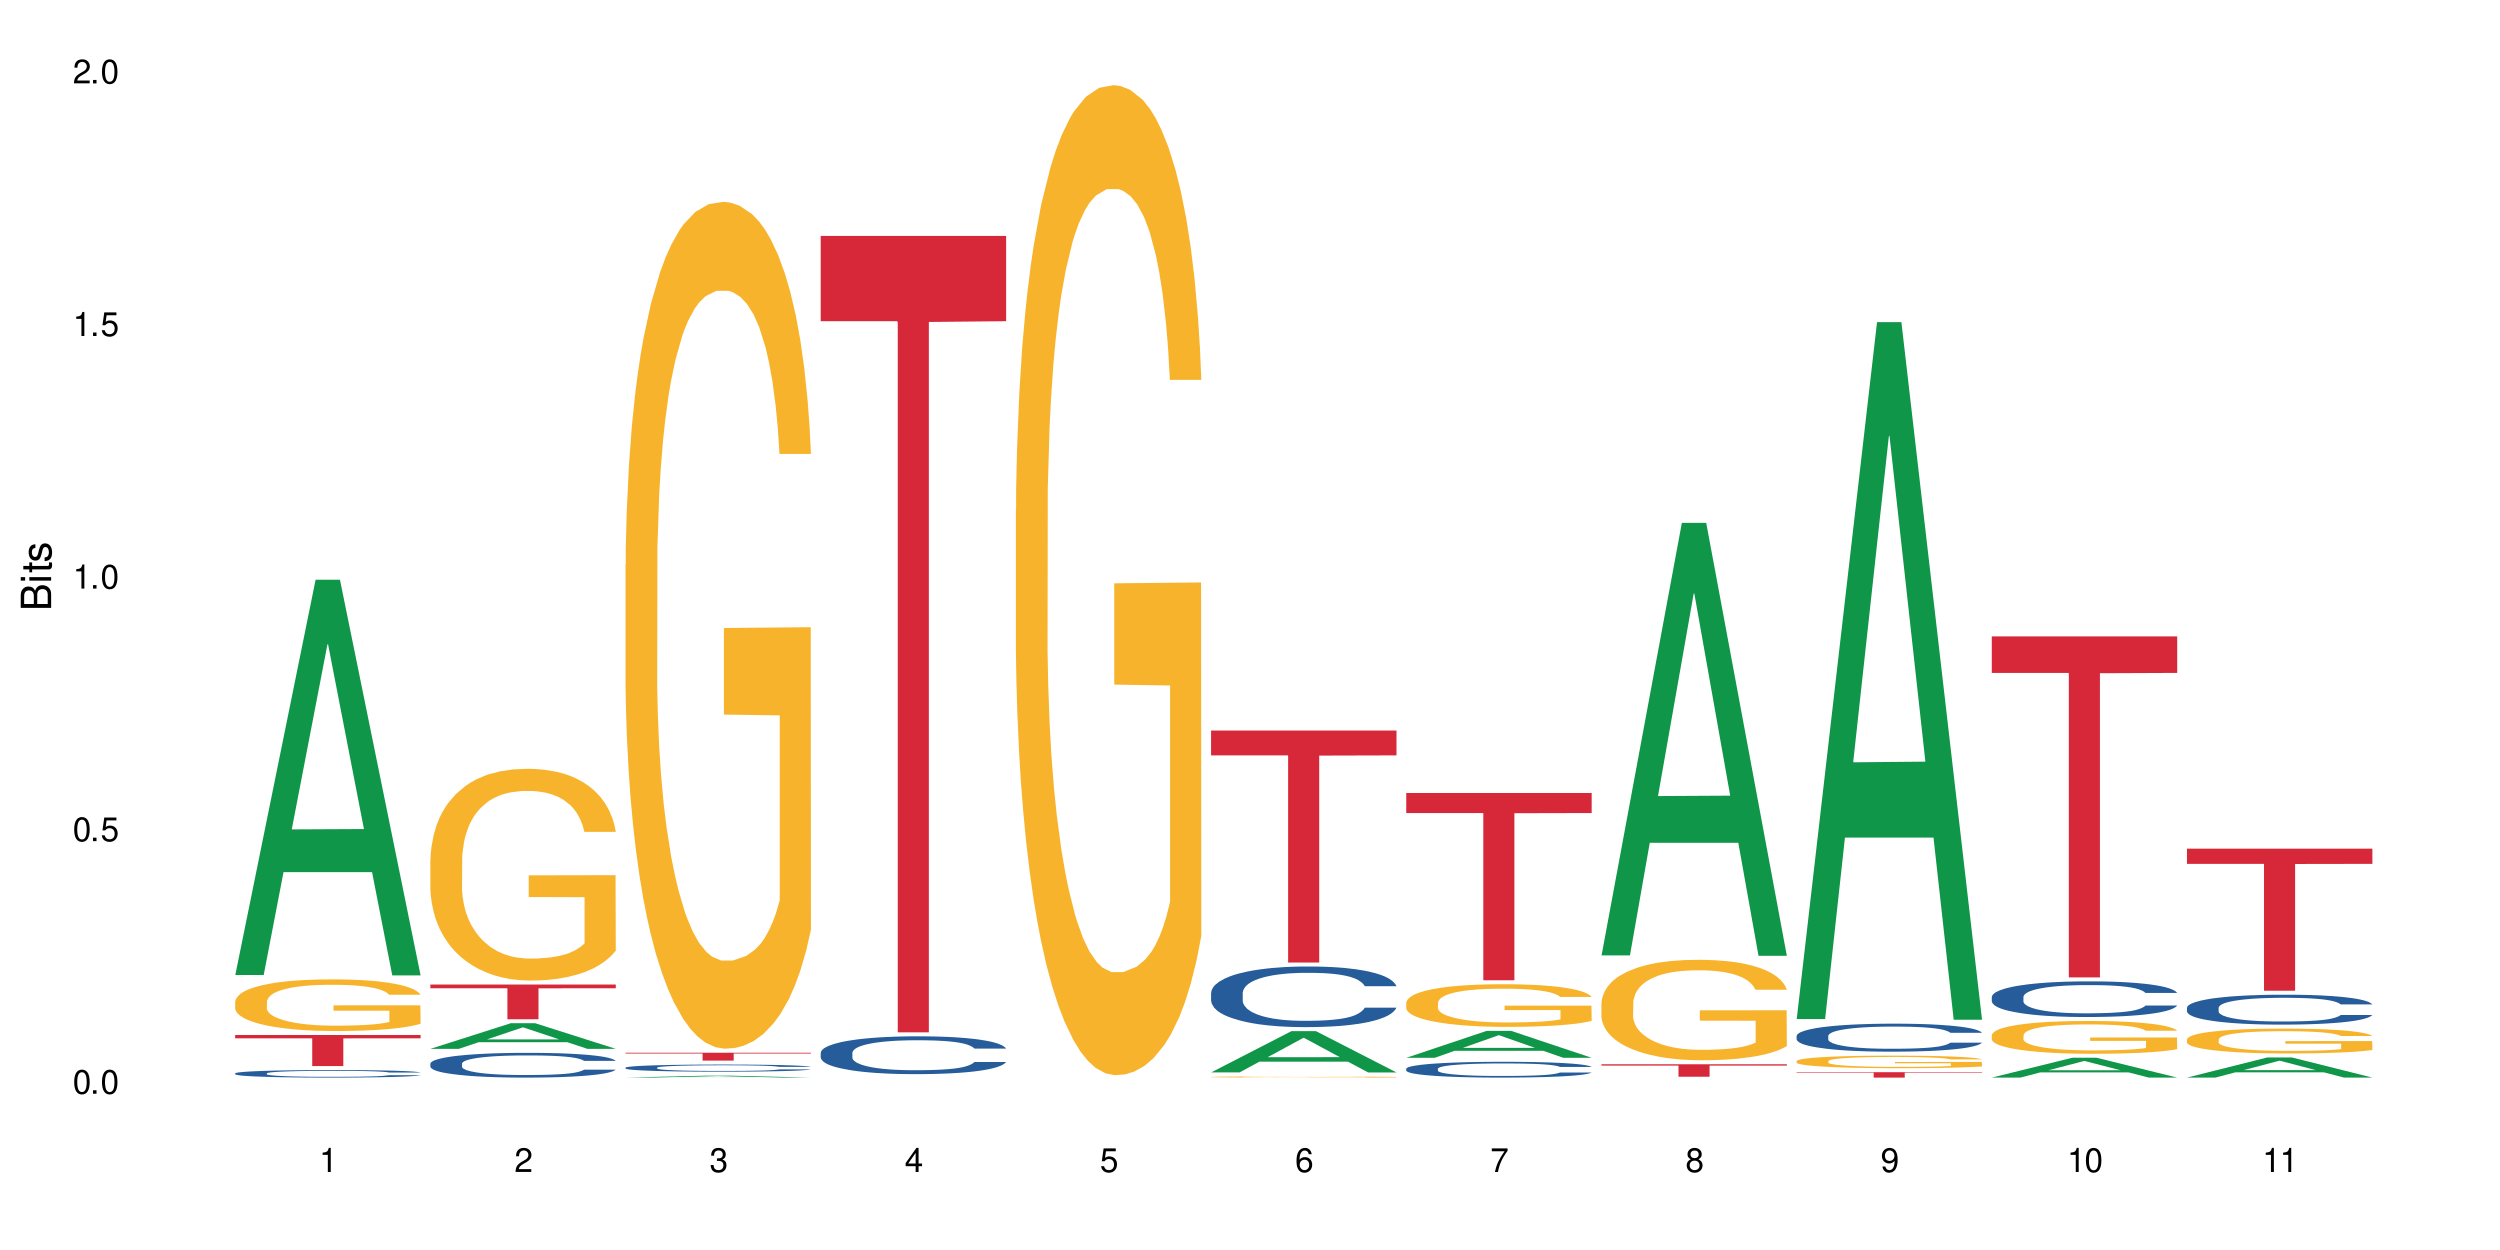 <?xml version="1.0" encoding="UTF-8"?>
<svg xmlns="http://www.w3.org/2000/svg" xmlns:xlink="http://www.w3.org/1999/xlink" width="720" height="360" viewBox="0 0 720 360">
<defs>
<g>
<g id="glyph-0-0">
</g>
<g id="glyph-0-1">
<path d="M 2.641 -6.938 C 2 -6.938 1.422 -6.656 1.078 -6.172 C 0.641 -5.562 0.406 -4.641 0.406 -3.359 C 0.406 -1.016 1.188 0.219 2.641 0.219 C 4.078 0.219 4.859 -1.016 4.859 -3.297 C 4.859 -4.641 4.656 -5.547 4.203 -6.172 C 3.844 -6.656 3.281 -6.938 2.641 -6.938 Z M 2.641 -6.188 C 3.547 -6.188 4 -5.25 4 -3.375 C 4 -1.406 3.562 -0.484 2.625 -0.484 C 1.734 -0.484 1.281 -1.438 1.281 -3.344 C 1.281 -5.25 1.734 -6.188 2.641 -6.188 Z M 2.641 -6.188 "/>
</g>
<g id="glyph-0-2">
<path d="M 1.828 -1 L 0.828 -1 L 0.828 0 L 1.828 0 Z M 1.828 -1 "/>
</g>
<g id="glyph-0-3">
<path d="M 4.562 -6.797 L 1.062 -6.797 L 0.547 -3.094 L 1.328 -3.094 C 1.719 -3.562 2.047 -3.734 2.578 -3.734 C 3.484 -3.734 4.062 -3.109 4.062 -2.094 C 4.062 -1.125 3.484 -0.531 2.578 -0.531 C 1.828 -0.531 1.375 -0.906 1.188 -1.672 L 0.328 -1.672 C 0.453 -1.109 0.547 -0.844 0.75 -0.594 C 1.125 -0.078 1.828 0.219 2.594 0.219 C 3.969 0.219 4.922 -0.781 4.922 -2.219 C 4.922 -3.562 4.031 -4.484 2.719 -4.484 C 2.25 -4.484 1.859 -4.359 1.469 -4.062 L 1.734 -5.969 L 4.562 -5.969 Z M 4.562 -6.797 "/>
</g>
<g id="glyph-0-4">
<path d="M 2.484 -4.938 L 2.484 0 L 3.328 0 L 3.328 -6.938 L 2.766 -6.938 C 2.469 -5.875 2.281 -5.734 0.984 -5.562 L 0.984 -4.938 Z M 2.484 -4.938 "/>
</g>
<g id="glyph-0-5">
<path d="M 4.859 -0.828 L 1.281 -0.828 C 1.359 -1.406 1.672 -1.781 2.5 -2.281 L 3.469 -2.828 C 4.406 -3.344 4.906 -4.062 4.906 -4.906 C 4.906 -5.484 4.672 -6.031 4.266 -6.406 C 3.859 -6.766 3.375 -6.938 2.719 -6.938 C 1.859 -6.938 1.219 -6.625 0.844 -6.031 C 0.609 -5.672 0.5 -5.234 0.484 -4.531 L 1.328 -4.531 C 1.359 -5.016 1.406 -5.281 1.531 -5.516 C 1.75 -5.938 2.188 -6.203 2.703 -6.203 C 3.469 -6.203 4.031 -5.641 4.031 -4.891 C 4.031 -4.344 3.719 -3.859 3.125 -3.516 L 2.234 -3 C 0.812 -2.172 0.406 -1.531 0.328 -0.016 L 4.859 -0.016 Z M 4.859 -0.828 "/>
</g>
<g id="glyph-0-6">
<path d="M 2.125 -3.188 L 2.578 -3.188 C 3.5 -3.188 3.984 -2.766 3.984 -1.922 C 3.984 -1.062 3.469 -0.531 2.594 -0.531 C 1.656 -0.531 1.203 -1 1.156 -2.016 L 0.312 -2.016 C 0.344 -1.453 0.438 -1.094 0.609 -0.781 C 0.953 -0.109 1.625 0.219 2.547 0.219 C 3.953 0.219 4.859 -0.625 4.859 -1.938 C 4.859 -2.828 4.516 -3.297 3.703 -3.594 C 4.344 -3.844 4.656 -4.328 4.656 -5.031 C 4.656 -6.219 3.875 -6.938 2.578 -6.938 C 1.203 -6.938 0.484 -6.172 0.453 -4.703 L 1.297 -4.703 C 1.312 -5.125 1.344 -5.359 1.453 -5.578 C 1.641 -5.969 2.062 -6.203 2.594 -6.203 C 3.344 -6.203 3.797 -5.75 3.797 -5 C 3.797 -4.516 3.609 -4.219 3.25 -4.047 C 3.016 -3.953 2.703 -3.922 2.125 -3.906 Z M 2.125 -3.188 "/>
</g>
<g id="glyph-0-7">
<path d="M 3.141 -1.672 L 3.141 0 L 3.984 0 L 3.984 -1.672 L 4.984 -1.672 L 4.984 -2.438 L 3.984 -2.438 L 3.984 -6.938 L 3.359 -6.938 L 0.266 -2.578 L 0.266 -1.672 Z M 3.141 -2.438 L 1 -2.438 L 3.141 -5.5 Z M 3.141 -2.438 "/>
</g>
<g id="glyph-0-8">
<path d="M 4.781 -5.125 C 4.609 -6.266 3.891 -6.938 2.844 -6.938 C 2.094 -6.938 1.422 -6.578 1.031 -5.953 C 0.594 -5.266 0.406 -4.422 0.406 -3.172 C 0.406 -2 0.578 -1.25 0.984 -0.641 C 1.359 -0.078 1.953 0.219 2.703 0.219 C 3.984 0.219 4.922 -0.75 4.922 -2.094 C 4.922 -3.375 4.062 -4.281 2.844 -4.281 C 2.172 -4.281 1.641 -4.031 1.281 -3.516 C 1.281 -5.234 1.828 -6.188 2.797 -6.188 C 3.391 -6.188 3.797 -5.797 3.938 -5.125 Z M 2.734 -3.531 C 3.547 -3.531 4.062 -2.953 4.062 -2.031 C 4.062 -1.156 3.484 -0.531 2.703 -0.531 C 1.922 -0.531 1.328 -1.188 1.328 -2.078 C 1.328 -2.938 1.906 -3.531 2.734 -3.531 Z M 2.734 -3.531 "/>
</g>
<g id="glyph-0-9">
<path d="M 4.984 -6.797 L 0.438 -6.797 L 0.438 -5.969 L 4.109 -5.969 C 2.5 -3.656 1.828 -2.234 1.328 0 L 2.219 0 C 2.594 -2.172 3.453 -4.047 4.984 -6.094 Z M 4.984 -6.797 "/>
</g>
<g id="glyph-0-10">
<path d="M 3.75 -3.656 C 4.469 -4.094 4.688 -4.438 4.688 -5.078 C 4.688 -6.172 3.844 -6.938 2.641 -6.938 C 1.438 -6.938 0.594 -6.172 0.594 -5.094 C 0.594 -4.438 0.812 -4.094 1.516 -3.656 C 0.734 -3.266 0.359 -2.703 0.359 -1.922 C 0.359 -0.656 1.281 0.219 2.641 0.219 C 3.984 0.219 4.922 -0.656 4.922 -1.922 C 4.922 -2.703 4.531 -3.266 3.75 -3.656 Z M 2.641 -6.188 C 3.359 -6.188 3.812 -5.75 3.812 -5.062 C 3.812 -4.406 3.344 -3.984 2.641 -3.984 C 1.922 -3.984 1.453 -4.406 1.453 -5.078 C 1.453 -5.75 1.922 -6.188 2.641 -6.188 Z M 2.641 -3.266 C 3.484 -3.266 4.062 -2.719 4.062 -1.906 C 4.062 -1.078 3.484 -0.531 2.625 -0.531 C 1.797 -0.531 1.219 -1.094 1.219 -1.906 C 1.219 -2.719 1.781 -3.266 2.641 -3.266 Z M 2.641 -3.266 "/>
</g>
<g id="glyph-0-11">
<path d="M 0.516 -1.578 C 0.672 -0.453 1.406 0.219 2.438 0.219 C 3.188 0.219 3.859 -0.141 4.266 -0.766 C 4.688 -1.453 4.891 -2.297 4.891 -3.547 C 4.891 -4.719 4.703 -5.453 4.312 -6.078 C 3.938 -6.641 3.344 -6.938 2.594 -6.938 C 1.297 -6.938 0.359 -5.969 0.359 -4.625 C 0.359 -3.344 1.234 -2.453 2.453 -2.453 C 3.094 -2.453 3.578 -2.672 4.016 -3.203 C 4 -1.484 3.469 -0.531 2.5 -0.531 C 1.906 -0.531 1.484 -0.906 1.359 -1.578 Z M 2.578 -6.203 C 3.375 -6.203 3.969 -5.531 3.969 -4.641 C 3.969 -3.797 3.391 -3.188 2.547 -3.188 C 1.734 -3.188 1.234 -3.766 1.234 -4.688 C 1.234 -5.562 1.797 -6.203 2.578 -6.203 Z M 2.578 -6.203 "/>
</g>
<g id="glyph-1-0">
</g>
<g id="glyph-1-1">
<path d="M 0 -0.953 L 0 -4.891 C 0 -5.719 -0.234 -6.344 -0.734 -6.797 C -1.188 -7.234 -1.812 -7.469 -2.5 -7.469 C -3.547 -7.469 -4.188 -7 -4.625 -5.875 C -4.984 -6.688 -5.625 -7.094 -6.531 -7.094 C -7.172 -7.094 -7.734 -6.859 -8.141 -6.391 C -8.562 -5.922 -8.75 -5.344 -8.75 -4.5 L -8.75 -0.953 Z M -4.984 -2.062 L -7.766 -2.062 L -7.766 -4.219 C -7.766 -4.844 -7.688 -5.203 -7.453 -5.5 C -7.219 -5.812 -6.859 -5.969 -6.375 -5.969 C -5.891 -5.969 -5.531 -5.812 -5.297 -5.5 C -5.062 -5.203 -4.984 -4.844 -4.984 -4.219 Z M -0.984 -2.062 L -4 -2.062 L -4 -4.781 C -4 -5.766 -3.438 -6.359 -2.484 -6.359 C -1.547 -6.359 -0.984 -5.766 -0.984 -4.781 Z M -0.984 -2.062 "/>
</g>
<g id="glyph-1-2">
<path d="M -6.281 -1.797 L -6.281 -0.797 L 0 -0.797 L 0 -1.797 Z M -8.75 -1.797 L -8.75 -0.797 L -7.484 -0.797 L -7.484 -1.797 Z M -8.75 -1.797 "/>
</g>
<g id="glyph-1-3">
<path d="M -6.281 -3.047 L -6.281 -2.016 L -8.016 -2.016 L -8.016 -1.016 L -6.281 -1.016 L -6.281 -0.172 L -5.469 -0.172 L -5.469 -1.016 L -0.719 -1.016 C -0.078 -1.016 0.281 -1.453 0.281 -2.234 C 0.281 -2.5 0.25 -2.719 0.188 -3.047 L -0.641 -3.047 C -0.609 -2.906 -0.594 -2.766 -0.594 -2.562 C -0.594 -2.141 -0.719 -2.016 -1.156 -2.016 L -5.469 -2.016 L -5.469 -3.047 Z M -6.281 -3.047 "/>
</g>
<g id="glyph-1-4">
<path d="M -4.531 -5.25 C -5.766 -5.25 -6.469 -4.422 -6.469 -2.969 C -6.469 -1.516 -5.719 -0.562 -4.547 -0.562 C -3.562 -0.562 -3.094 -1.062 -2.734 -2.562 L -2.516 -3.484 C -2.344 -4.188 -2.094 -4.469 -1.641 -4.469 C -1.047 -4.469 -0.641 -3.875 -0.641 -3 C -0.641 -2.453 -0.797 -2 -1.062 -1.75 C -1.25 -1.594 -1.422 -1.531 -1.875 -1.469 L -1.875 -0.406 C -0.422 -0.453 0.281 -1.266 0.281 -2.922 C 0.281 -4.5 -0.5 -5.516 -1.719 -5.516 C -2.656 -5.516 -3.172 -4.984 -3.469 -3.734 L -3.703 -2.766 C -3.891 -1.953 -4.156 -1.609 -4.594 -1.609 C -5.188 -1.609 -5.547 -2.125 -5.547 -2.938 C -5.547 -3.75 -5.203 -4.172 -4.531 -4.203 Z M -4.531 -5.25 "/>
</g>
</g>
</defs>
<rect x="-72" y="-36" width="864" height="432" fill="rgb(100%, 100%, 100%)" fill-opacity="1"/>
<path fill-rule="nonzero" fill="rgb(6.275%, 58.824%, 28.235%)" fill-opacity="1" d="M 67.73 280.809 L 67.789 280.699 L 90.895 166.969 L 97.91 166.969 L 121.133 280.914 L 112.973 280.914 L 107.152 251.172 L 81.652 251.172 L 75.945 280.809 L 67.73 280.809 L 84.105 238.867 L 104.816 238.762 L 94.488 185.586 L 94.375 185.48 L 94.262 185.801 L 84.047 238.762 L 84.105 238.867 Z M 67.73 280.809 "/>
<path fill-rule="nonzero" fill="rgb(14.51%, 36.078%, 60%)" fill-opacity="1" d="M 67.73 309.121 L 67.797 309.121 L 67.797 309.074 L 67.992 308.996 L 68.449 308.902 L 68.902 308.836 L 70.074 308.719 L 71.703 308.605 L 73.398 308.52 L 74.633 308.469 L 75.742 308.426 L 78.281 308.355 L 79.91 308.316 L 81.668 308.281 L 83.816 308.25 L 85.379 308.23 L 88.895 308.199 L 91.5 308.184 L 93.52 308.176 L 97.883 308.176 L 100.488 308.188 L 102.375 308.195 L 104.461 308.211 L 106.219 308.23 L 109.281 308.273 L 112.016 308.328 L 113.254 308.359 L 115.207 308.422 L 116.703 308.48 L 117.746 308.531 L 118.918 308.605 L 119.961 308.695 L 120.742 308.797 L 121.133 308.883 L 112.016 308.883 L 111.559 308.801 L 111.039 308.742 L 110.062 308.66 L 109.086 308.602 L 107.715 308.543 L 106.48 308.508 L 104.785 308.469 L 103.289 308.445 L 101.727 308.426 L 100.227 308.414 L 97.363 308.402 L 94.039 308.402 L 92.805 308.406 L 90.262 308.422 L 88.895 308.438 L 86.941 308.465 L 85.574 308.492 L 83.945 308.531 L 82.84 308.566 L 81.473 308.617 L 80.496 308.66 L 79.387 308.727 L 78.738 308.777 L 78.152 308.832 L 77.629 308.898 L 77.238 308.969 L 76.977 309.039 L 76.848 309.113 L 76.848 309.418 L 76.977 309.492 L 77.305 309.574 L 78.152 309.695 L 79.387 309.801 L 80.82 309.883 L 82.188 309.945 L 82.969 309.973 L 84.012 310.004 L 85.641 310.043 L 87.984 310.082 L 89.352 310.098 L 91.438 310.113 L 93.586 310.121 L 96.449 310.121 L 98.988 310.113 L 100.684 310.105 L 102.441 310.09 L 104.852 310.055 L 106.348 310.023 L 107.652 309.984 L 108.629 309.949 L 109.281 309.914 L 110.258 309.855 L 111.039 309.785 L 111.625 309.719 L 112.016 309.648 L 121.133 309.648 L 120.742 309.73 L 120.156 309.809 L 119.57 309.863 L 118.656 309.934 L 117.613 309.996 L 116.117 310.066 L 114.879 310.109 L 113.254 310.16 L 111.754 310.199 L 110.125 310.23 L 107.715 310.27 L 106.152 310.289 L 104.461 310.309 L 102.441 310.324 L 99.902 310.34 L 97.168 310.348 L 94.625 310.348 L 91.891 310.344 L 89.871 310.336 L 87.203 310.32 L 83.883 310.281 L 81.473 310.246 L 79.582 310.207 L 77.957 310.168 L 76.133 310.113 L 73.789 310.027 L 72.355 309.961 L 71.379 309.902 L 70.27 309.828 L 69.488 309.758 L 68.578 309.645 L 67.926 309.504 L 67.73 309.395 Z M 67.73 309.121 "/>
<path fill-rule="nonzero" fill="rgb(96.863%, 70.196%, 16.863%)" fill-opacity="1" d="M 67.73 288.434 L 67.797 288.418 L 67.797 288.148 L 68.055 287.535 L 68.707 286.695 L 69.555 286 L 70.465 285.457 L 71.051 285.172 L 72.027 284.766 L 72.875 284.469 L 75.023 283.855 L 77.762 283.285 L 79.258 283.039 L 80.949 282.809 L 83.359 282.551 L 84.469 282.457 L 87.855 282.238 L 91.695 282.105 L 95.93 282.062 L 97.883 282.078 L 100.555 282.129 L 104.199 282.281 L 106.285 282.414 L 107.91 282.551 L 109.605 282.727 L 111.688 283 L 113.645 283.324 L 115.207 283.652 L 116.77 284.059 L 118.07 284.492 L 119.18 284.969 L 120.156 285.539 L 120.742 286.016 L 121.133 286.492 L 112.078 286.492 L 111.559 286.016 L 110.973 285.648 L 109.996 285.199 L 109.02 284.875 L 108.043 284.617 L 106.219 284.262 L 104.656 284.047 L 102.703 283.855 L 100.812 283.734 L 98.664 283.652 L 97.363 283.625 L 93.91 283.625 L 90.785 283.719 L 88.961 283.828 L 87.66 283.938 L 85.836 284.141 L 84.727 284.305 L 84.078 284.414 L 82.125 284.832 L 80.82 285.215 L 80.105 285.473 L 79.191 285.879 L 78.543 286.246 L 77.824 286.789 L 77.434 287.195 L 76.914 288.121 L 76.848 290.566 L 77.043 291.082 L 77.434 291.637 L 77.957 292.125 L 78.738 292.645 L 79.52 293.035 L 80.887 293.566 L 82.059 293.918 L 82.969 294.152 L 84.727 294.516 L 85.445 294.641 L 87.137 294.883 L 88.895 295.074 L 91.047 295.238 L 92.672 295.32 L 95.277 295.387 L 98.598 295.387 L 102.508 295.305 L 104.98 295.195 L 106.676 295.086 L 107.781 294.992 L 109.148 294.844 L 110.125 294.707 L 111.039 294.559 L 112.145 294.328 L 112.145 291.082 L 96.059 291.066 L 96.059 289.547 L 121.066 289.531 L 121.133 294.844 L 119.766 295.211 L 118.07 295.562 L 116.441 295.836 L 114.75 296.066 L 112.34 296.324 L 110.387 296.488 L 107.391 296.676 L 104.656 296.801 L 101.789 296.879 L 99.25 296.922 L 96.254 296.934 L 93.586 296.906 L 90.719 296.828 L 88.441 296.719 L 86.355 296.582 L 84.273 296.406 L 81.668 296.121 L 79.973 295.891 L 78.215 295.605 L 76.457 295.266 L 74.895 294.898 L 73.852 294.613 L 72.812 294.285 L 71.703 293.879 L 70.66 293.418 L 69.879 292.996 L 69.164 292.52 L 68.645 292.074 L 68.121 291.461 L 67.859 290.973 L 67.73 290.551 Z M 67.73 288.434 "/>
<path fill-rule="nonzero" fill="rgb(83.922%, 15.686%, 22.353%)" fill-opacity="1" d="M 67.73 298.082 L 121.133 298.082 L 121.133 299.039 L 98.875 299.051 L 98.875 307.031 L 89.922 307.031 L 89.922 299.059 L 89.793 299.039 L 67.73 299.039 Z M 67.73 298.082 "/>
<path fill-rule="nonzero" fill="rgb(6.275%, 58.824%, 28.235%)" fill-opacity="1" d="M 123.941 302.066 L 124 302.059 L 147.105 294.688 L 154.125 294.688 L 177.344 302.074 L 169.184 302.074 L 163.367 300.145 L 137.863 300.145 L 132.156 302.066 L 123.941 302.066 L 140.316 299.348 L 161.027 299.34 L 150.699 295.895 L 150.586 295.887 L 150.473 295.91 L 140.258 299.34 L 140.316 299.348 Z M 123.941 302.066 "/>
<path fill-rule="nonzero" fill="rgb(14.51%, 36.078%, 60%)" fill-opacity="1" d="M 123.941 306.324 L 124.008 306.316 L 124.008 306.16 L 124.203 305.914 L 124.66 305.602 L 125.113 305.387 L 126.285 305 L 127.914 304.629 L 129.609 304.344 L 130.844 304.172 L 131.953 304.043 L 134.492 303.801 L 136.121 303.68 L 137.879 303.566 L 140.027 303.457 L 141.59 303.391 L 145.109 303.289 L 147.711 303.242 L 149.73 303.223 L 154.094 303.223 L 156.699 303.25 L 158.59 303.281 L 160.672 303.332 L 162.43 303.391 L 165.492 303.535 L 168.227 303.719 L 169.465 303.82 L 171.418 304.023 L 172.914 304.219 L 173.957 304.387 L 175.129 304.629 L 176.172 304.922 L 176.953 305.254 L 177.344 305.535 L 168.227 305.535 L 167.77 305.273 L 167.25 305.07 L 166.273 304.805 L 165.297 304.617 L 163.93 304.426 L 162.691 304.305 L 160.996 304.18 L 159.5 304.102 L 157.938 304.043 L 156.438 304.004 L 153.574 303.965 L 150.254 303.965 L 149.016 303.977 L 146.477 304.031 L 145.109 304.074 L 143.152 304.168 L 141.785 304.25 L 140.156 304.383 L 139.051 304.492 L 137.684 304.66 L 136.707 304.812 L 135.598 305.027 L 134.949 305.188 L 134.363 305.371 L 133.84 305.586 L 133.449 305.816 L 133.191 306.055 L 133.059 306.289 L 133.059 307.301 L 133.191 307.535 L 133.516 307.809 L 134.363 308.207 L 135.598 308.551 L 137.031 308.824 L 138.398 309.02 L 139.18 309.109 L 140.223 309.215 L 141.852 309.344 L 144.195 309.477 L 145.562 309.527 L 147.648 309.578 L 149.797 309.605 L 152.66 309.605 L 155.203 309.578 L 156.895 309.547 L 158.652 309.496 L 161.062 309.383 L 162.559 309.281 L 163.863 309.156 L 164.84 309.031 L 165.492 308.93 L 166.469 308.727 L 167.25 308.504 L 167.836 308.277 L 168.227 308.055 L 177.344 308.055 L 176.953 308.316 L 176.367 308.57 L 175.781 308.758 L 174.867 308.988 L 173.828 309.188 L 172.328 309.418 L 171.09 309.566 L 169.465 309.73 L 167.965 309.852 L 166.336 309.965 L 163.93 310.094 L 162.363 310.16 L 160.672 310.219 L 158.652 310.27 L 156.113 310.316 L 153.379 310.344 L 150.84 310.348 L 148.102 310.336 L 146.086 310.309 L 143.414 310.25 L 140.094 310.133 L 137.684 310.008 L 135.793 309.887 L 134.168 309.754 L 132.344 309.578 L 130 309.293 L 128.566 309.07 L 127.59 308.891 L 126.48 308.637 L 125.699 308.406 L 124.789 308.043 L 124.137 307.578 L 123.941 307.223 Z M 123.941 306.324 "/>
<path fill-rule="nonzero" fill="rgb(96.863%, 70.196%, 16.863%)" fill-opacity="1" d="M 123.941 247.535 L 124.008 247.48 L 124.008 246.367 L 124.27 243.859 L 124.918 240.406 L 125.766 237.566 L 126.676 235.336 L 127.266 234.168 L 128.242 232.496 L 129.086 231.27 L 131.234 228.766 L 133.973 226.426 L 135.469 225.422 L 137.164 224.477 L 139.57 223.418 L 140.68 223.027 L 144.066 222.137 L 147.906 221.578 L 152.141 221.41 L 154.094 221.469 L 156.766 221.691 L 160.41 222.305 L 162.496 222.859 L 164.125 223.418 L 165.816 224.141 L 167.902 225.254 L 169.855 226.594 L 171.418 227.93 L 172.98 229.602 L 174.281 231.383 L 175.391 233.332 L 176.367 235.672 L 176.953 237.621 L 177.344 239.57 L 168.293 239.57 L 167.77 237.621 L 167.184 236.117 L 166.207 234.277 L 165.23 232.941 L 164.254 231.883 L 162.43 230.438 L 160.867 229.543 L 158.914 228.766 L 157.023 228.262 L 154.875 227.93 L 153.574 227.816 L 150.121 227.816 L 146.996 228.207 L 145.172 228.652 L 143.871 229.098 L 142.047 229.934 L 140.941 230.602 L 140.289 231.047 L 138.336 232.773 L 137.031 234.336 L 136.316 235.395 L 135.402 237.062 L 134.754 238.566 L 134.035 240.797 L 133.645 242.469 L 133.125 246.254 L 133.059 256.281 L 133.254 258.398 L 133.645 260.684 L 134.168 262.688 L 134.949 264.805 L 135.73 266.422 L 137.098 268.594 L 138.27 270.039 L 139.18 270.988 L 140.941 272.492 L 141.656 272.992 L 143.348 273.996 L 145.109 274.777 L 147.258 275.445 L 148.883 275.777 L 151.488 276.055 L 154.812 276.055 L 158.719 275.723 L 161.191 275.277 L 162.887 274.832 L 163.992 274.441 L 165.359 273.828 L 166.336 273.27 L 167.25 272.66 L 168.355 271.711 L 168.355 258.398 L 152.27 258.344 L 152.27 252.105 L 177.277 252.047 L 177.344 273.828 L 175.977 275.332 L 174.281 276.781 L 172.656 277.895 L 170.961 278.844 L 168.551 279.898 L 166.598 280.57 L 163.602 281.348 L 160.867 281.852 L 158 282.184 L 155.461 282.352 L 152.465 282.406 L 149.797 282.297 L 146.93 281.961 L 144.652 281.516 L 142.566 280.957 L 140.484 280.234 L 137.879 279.066 L 136.188 278.117 L 134.426 276.949 L 132.668 275.555 L 131.105 274.051 L 130.062 272.883 L 129.023 271.543 L 127.914 269.875 L 126.871 267.98 L 126.09 266.254 L 125.375 264.305 L 124.855 262.465 L 124.332 259.957 L 124.074 257.953 L 123.941 256.227 Z M 123.941 247.535 "/>
<path fill-rule="nonzero" fill="rgb(83.922%, 15.686%, 22.353%)" fill-opacity="1" d="M 123.941 283.555 L 177.344 283.555 L 177.344 284.625 L 155.086 284.633 L 155.086 293.539 L 146.133 293.539 L 146.133 284.641 L 146.004 284.625 L 123.941 284.625 Z M 123.941 283.555 "/>
<path fill-rule="nonzero" fill="rgb(6.275%, 58.824%, 28.235%)" fill-opacity="1" d="M 180.152 310.348 L 180.211 310.348 L 203.316 309.789 L 210.336 309.789 L 233.555 310.348 L 225.395 310.348 L 219.578 310.203 L 194.074 310.203 L 188.371 310.348 L 180.152 310.348 L 196.527 310.141 L 217.238 310.141 L 206.91 309.883 L 206.684 309.883 L 196.473 310.141 L 196.527 310.141 Z M 180.152 310.348 "/>
<path fill-rule="nonzero" fill="rgb(14.51%, 36.078%, 60%)" fill-opacity="1" d="M 180.152 307.484 L 180.219 307.484 L 180.219 307.438 L 180.414 307.367 L 180.871 307.277 L 181.324 307.215 L 182.5 307.105 L 184.125 306.996 L 185.82 306.914 L 187.059 306.867 L 188.164 306.828 L 190.703 306.758 L 192.332 306.723 L 194.09 306.691 L 196.238 306.66 L 197.801 306.641 L 201.32 306.609 L 203.922 306.598 L 205.941 306.594 L 210.305 306.594 L 212.91 306.602 L 214.801 306.609 L 216.883 306.625 L 218.641 306.641 L 221.703 306.684 L 224.438 306.734 L 225.676 306.766 L 227.629 306.824 L 229.125 306.879 L 230.168 306.926 L 231.34 306.996 L 232.383 307.082 L 233.164 307.176 L 233.555 307.258 L 224.438 307.258 L 223.98 307.184 L 223.461 307.125 L 222.484 307.047 L 221.508 306.992 L 220.141 306.938 L 218.902 306.902 L 217.207 306.867 L 215.711 306.844 L 214.148 306.828 L 212.648 306.816 L 209.785 306.805 L 206.465 306.805 L 205.227 306.809 L 202.688 306.824 L 201.32 306.836 L 199.363 306.863 L 197.996 306.887 L 196.371 306.926 L 195.262 306.957 L 193.895 307.008 L 192.918 307.051 L 191.812 307.113 L 191.16 307.156 L 190.574 307.211 L 190.051 307.273 L 189.66 307.34 L 189.402 307.406 L 189.27 307.477 L 189.27 307.766 L 189.402 307.832 L 189.727 307.91 L 190.574 308.027 L 191.812 308.125 L 193.242 308.203 L 194.609 308.262 L 195.395 308.285 L 196.434 308.316 L 198.062 308.355 L 200.406 308.391 L 201.773 308.406 L 203.859 308.422 L 206.008 308.43 L 208.875 308.43 L 211.414 308.422 L 213.105 308.41 L 214.863 308.398 L 217.273 308.363 L 218.773 308.336 L 220.074 308.301 L 221.051 308.266 L 221.703 308.234 L 222.68 308.176 L 223.461 308.113 L 224.047 308.047 L 224.438 307.984 L 233.555 307.984 L 233.164 308.059 L 232.578 308.133 L 231.992 308.184 L 231.082 308.25 L 230.039 308.309 L 228.539 308.375 L 227.305 308.418 L 225.676 308.465 L 224.176 308.5 L 222.551 308.531 L 220.141 308.57 L 218.578 308.59 L 216.883 308.605 L 214.863 308.621 L 212.324 308.633 L 209.59 308.641 L 207.051 308.645 L 204.316 308.641 L 202.297 308.633 L 199.625 308.613 L 196.305 308.582 L 193.895 308.547 L 192.008 308.508 L 190.379 308.473 L 188.555 308.422 L 186.211 308.34 L 184.777 308.273 L 183.801 308.223 L 182.695 308.148 L 181.914 308.086 L 181 307.98 L 180.348 307.848 L 180.152 307.742 Z M 180.152 307.484 "/>
<path fill-rule="nonzero" fill="rgb(96.863%, 70.196%, 16.863%)" fill-opacity="1" d="M 180.152 162.594 L 180.219 162.371 L 180.219 157.914 L 180.48 147.891 L 181.129 134.082 L 181.977 122.723 L 182.891 113.812 L 183.477 109.133 L 184.453 102.453 L 185.297 97.551 L 187.449 87.527 L 190.184 78.172 L 191.68 74.164 L 193.375 70.375 L 195.785 66.145 L 196.891 64.586 L 200.277 61.02 L 204.121 58.793 L 208.352 58.125 L 210.305 58.348 L 212.977 59.238 L 216.621 61.688 L 218.707 63.918 L 220.336 66.145 L 222.027 69.039 L 224.113 73.496 L 226.066 78.84 L 227.629 84.188 L 229.191 90.867 L 230.492 97.996 L 231.602 105.793 L 232.578 115.148 L 233.164 122.945 L 233.555 130.742 L 224.504 130.742 L 223.98 122.945 L 223.395 116.93 L 222.418 109.578 L 221.441 104.234 L 220.465 100 L 218.641 94.211 L 217.078 90.645 L 215.125 87.527 L 213.238 85.523 L 211.086 84.188 L 209.785 83.742 L 206.332 83.742 L 203.207 85.301 L 201.383 87.082 L 200.082 88.863 L 198.258 92.207 L 197.152 94.879 L 196.5 96.66 L 194.547 103.566 L 193.242 109.801 L 192.527 114.035 L 191.617 120.719 L 190.965 126.73 L 190.246 135.641 L 189.855 142.324 L 189.336 157.469 L 189.27 197.566 L 189.465 206.027 L 189.855 215.16 L 190.379 223.18 L 191.16 231.645 L 191.941 238.105 L 193.309 246.793 L 194.48 252.582 L 195.395 256.371 L 197.152 262.383 L 197.867 264.387 L 199.562 268.398 L 201.32 271.516 L 203.469 274.188 L 205.098 275.527 L 207.699 276.641 L 211.023 276.641 L 214.93 275.305 L 217.402 273.52 L 219.098 271.738 L 220.203 270.18 L 221.57 267.73 L 222.551 265.504 L 223.461 263.051 L 224.566 259.266 L 224.566 206.027 L 208.484 205.805 L 208.484 180.859 L 233.488 180.637 L 233.555 267.73 L 232.188 273.742 L 230.492 279.535 L 228.867 283.988 L 227.172 287.777 L 224.762 292.008 L 222.809 294.684 L 219.812 297.801 L 217.078 299.805 L 214.215 301.141 L 211.672 301.809 L 208.68 302.031 L 206.008 301.586 L 203.141 300.25 L 200.863 298.469 L 198.777 296.242 L 196.695 293.344 L 194.09 288.668 L 192.398 284.883 L 190.641 280.203 L 188.879 274.637 L 187.316 268.621 L 186.277 263.941 L 185.234 258.598 L 184.125 251.914 L 183.086 244.34 L 182.305 237.438 L 181.586 229.641 L 181.066 222.289 L 180.543 212.266 L 180.285 204.246 L 180.152 197.344 Z M 180.152 162.594 "/>
<path fill-rule="nonzero" fill="rgb(83.922%, 15.686%, 22.353%)" fill-opacity="1" d="M 180.152 303.18 L 233.555 303.18 L 233.555 303.422 L 211.301 303.426 L 211.301 305.445 L 202.344 305.445 L 202.344 303.426 L 202.215 303.422 L 180.152 303.422 Z M 180.152 303.18 "/>
<path fill-rule="nonzero" fill="rgb(14.51%, 36.078%, 60%)" fill-opacity="1" d="M 236.367 303.203 L 236.43 303.195 L 236.43 302.953 L 236.625 302.578 L 237.082 302.098 L 237.539 301.77 L 238.711 301.184 L 240.34 300.617 L 242.031 300.18 L 243.27 299.922 L 244.375 299.723 L 246.914 299.352 L 248.543 299.164 L 250.301 298.996 L 252.449 298.824 L 254.016 298.727 L 257.531 298.566 L 260.137 298.496 L 262.152 298.469 L 266.516 298.469 L 269.121 298.508 L 271.012 298.559 L 273.094 298.637 L 274.852 298.727 L 277.914 298.945 L 280.648 299.223 L 281.887 299.383 L 283.84 299.691 L 285.34 299.988 L 286.379 300.25 L 287.551 300.617 L 288.594 301.062 L 289.375 301.57 L 289.766 302 L 280.648 302 L 280.191 301.602 L 279.672 301.293 L 278.695 300.887 L 277.719 300.598 L 276.352 300.309 L 275.113 300.117 L 273.422 299.93 L 271.922 299.809 L 270.359 299.723 L 268.863 299.66 L 265.996 299.602 L 262.676 299.602 L 261.438 299.621 L 258.898 299.699 L 257.531 299.77 L 255.578 299.91 L 254.211 300.039 L 252.582 300.238 L 251.473 300.406 L 250.105 300.668 L 249.129 300.895 L 248.023 301.223 L 247.371 301.473 L 246.785 301.75 L 246.266 302.078 L 245.875 302.426 L 245.613 302.797 L 245.484 303.152 L 245.484 304.695 L 245.613 305.055 L 245.938 305.473 L 246.785 306.078 L 248.023 306.605 L 249.457 307.023 L 250.824 307.324 L 251.605 307.461 L 252.645 307.621 L 254.273 307.82 L 256.617 308.02 L 257.984 308.098 L 260.07 308.18 L 262.219 308.219 L 265.086 308.219 L 267.625 308.18 L 269.316 308.129 L 271.074 308.051 L 273.484 307.879 L 274.984 307.723 L 276.285 307.531 L 277.262 307.344 L 277.914 307.184 L 278.891 306.875 L 279.672 306.535 L 280.258 306.188 L 280.648 305.852 L 289.766 305.852 L 289.375 306.25 L 288.789 306.637 L 288.203 306.926 L 287.293 307.273 L 286.25 307.582 L 284.75 307.93 L 283.516 308.16 L 281.887 308.406 L 280.387 308.598 L 278.762 308.766 L 276.352 308.965 L 274.789 309.062 L 273.094 309.152 L 271.074 309.234 L 268.535 309.305 L 265.801 309.344 L 263.262 309.352 L 260.527 309.332 L 258.508 309.293 L 255.836 309.203 L 252.516 309.023 L 250.105 308.836 L 248.219 308.645 L 246.59 308.449 L 244.766 308.18 L 242.422 307.742 L 240.988 307.402 L 240.012 307.125 L 238.906 306.734 L 238.125 306.387 L 237.211 305.832 L 236.562 305.125 L 236.367 304.578 Z M 236.367 303.203 "/>
<path fill-rule="nonzero" fill="rgb(83.922%, 15.686%, 22.353%)" fill-opacity="1" d="M 236.367 67.953 L 289.766 67.953 L 289.766 92.504 L 267.512 92.723 L 267.512 297.32 L 258.555 297.32 L 258.555 92.938 L 258.426 92.504 L 236.367 92.504 Z M 236.367 67.953 "/>
<path fill-rule="nonzero" fill="rgb(96.863%, 70.196%, 16.863%)" fill-opacity="1" d="M 292.578 146.648 L 292.641 146.387 L 292.641 141.18 L 292.902 129.461 L 293.555 113.316 L 294.398 100.035 L 295.312 89.621 L 295.898 84.152 L 296.875 76.34 L 297.723 70.613 L 299.871 58.895 L 302.605 47.957 L 304.105 43.27 L 305.797 38.844 L 308.207 33.895 L 309.312 32.074 L 312.699 27.906 L 316.543 25.301 L 320.773 24.52 L 322.73 24.781 L 325.398 25.824 L 329.047 28.688 L 331.129 31.293 L 332.758 33.895 L 334.449 37.281 L 336.535 42.488 L 338.488 48.738 L 340.051 54.988 L 341.613 62.801 L 342.918 71.133 L 344.023 80.246 L 345 91.184 L 345.586 100.297 L 345.977 109.41 L 336.926 109.41 L 336.406 100.297 L 335.82 93.266 L 334.84 84.672 L 333.863 78.422 L 332.887 73.477 L 331.066 66.707 L 329.5 62.539 L 327.547 58.895 L 325.66 56.551 L 323.512 54.988 L 322.207 54.469 L 318.758 54.469 L 315.629 56.289 L 313.809 58.371 L 312.504 60.457 L 310.68 64.363 L 309.574 67.488 L 308.922 69.57 L 306.969 77.641 L 305.668 84.934 L 304.949 89.883 L 304.039 97.691 L 303.387 104.723 L 302.672 115.141 L 302.281 122.953 L 301.758 140.66 L 301.695 187.531 L 301.891 197.426 L 302.281 208.102 L 302.801 217.477 L 303.582 227.371 L 304.363 234.922 L 305.73 245.078 L 306.902 251.852 L 307.816 256.277 L 309.574 263.309 L 310.289 265.652 L 311.984 270.34 L 313.742 273.984 L 315.891 277.109 L 317.52 278.672 L 320.125 279.973 L 323.445 279.973 L 327.352 278.41 L 329.828 276.328 L 331.52 274.242 L 332.629 272.422 L 333.996 269.559 L 334.973 266.953 L 335.883 264.09 L 336.992 259.66 L 336.992 197.426 L 320.906 197.164 L 320.906 168 L 345.914 167.742 L 345.977 269.559 L 344.609 276.586 L 342.918 283.359 L 341.289 288.566 L 339.598 292.992 L 337.188 297.941 L 335.234 301.066 L 332.238 304.711 L 329.5 307.055 L 326.637 308.617 L 324.098 309.398 L 321.102 309.66 L 318.43 309.137 L 315.566 307.574 L 313.285 305.492 L 311.203 302.887 L 309.117 299.504 L 306.512 294.035 L 304.82 289.609 L 303.062 284.141 L 301.305 277.629 L 299.742 270.598 L 298.699 265.129 L 297.656 258.879 L 296.551 251.07 L 295.508 242.215 L 294.727 234.141 L 294.008 225.027 L 293.488 216.434 L 292.969 204.719 L 292.707 195.344 L 292.578 187.27 Z M 292.578 146.648 "/>
<path fill-rule="nonzero" fill="rgb(6.275%, 58.824%, 28.235%)" fill-opacity="1" d="M 348.789 308.855 L 348.844 308.844 L 371.953 296.961 L 378.969 296.961 L 402.188 308.867 L 394.031 308.867 L 388.211 305.758 L 362.711 305.758 L 357.004 308.855 L 348.789 308.855 L 365.164 304.473 L 385.871 304.461 L 375.547 298.906 L 375.434 298.895 L 375.316 298.926 L 365.105 304.461 L 365.164 304.473 Z M 348.789 308.855 "/>
<path fill-rule="nonzero" fill="rgb(14.51%, 36.078%, 60%)" fill-opacity="1" d="M 348.789 285.957 L 348.852 285.941 L 348.852 285.559 L 349.051 284.949 L 349.504 284.184 L 349.961 283.66 L 351.133 282.719 L 352.762 281.809 L 354.453 281.105 L 355.691 280.691 L 356.797 280.375 L 359.34 279.785 L 360.965 279.48 L 362.727 279.211 L 364.875 278.938 L 366.438 278.777 L 369.953 278.523 L 372.559 278.41 L 374.578 278.363 L 378.941 278.363 L 381.547 278.43 L 383.434 278.508 L 385.52 278.637 L 387.277 278.777 L 390.336 279.129 L 393.07 279.574 L 394.309 279.832 L 396.262 280.324 L 397.762 280.805 L 398.805 281.219 L 399.977 281.809 L 401.016 282.527 L 401.797 283.34 L 402.188 284.027 L 393.07 284.027 L 392.617 283.387 L 392.094 282.895 L 391.117 282.238 L 390.141 281.777 L 388.773 281.316 L 387.535 281.012 L 385.844 280.707 L 384.344 280.516 L 382.781 280.375 L 381.285 280.277 L 378.418 280.184 L 375.098 280.184 L 373.859 280.215 L 371.32 280.34 L 369.953 280.453 L 368 280.676 L 366.633 280.883 L 365.004 281.203 L 363.898 281.473 L 362.531 281.887 L 361.551 282.254 L 360.445 282.781 L 359.793 283.18 L 359.207 283.629 L 358.688 284.152 L 358.297 284.711 L 358.035 285.301 L 357.906 285.875 L 357.906 288.348 L 358.035 288.922 L 358.363 289.594 L 359.207 290.566 L 360.445 291.41 L 361.879 292.078 L 363.246 292.559 L 364.027 292.781 L 365.07 293.035 L 366.695 293.355 L 369.043 293.676 L 370.41 293.801 L 372.492 293.93 L 374.641 293.992 L 377.508 293.992 L 380.047 293.93 L 381.742 293.852 L 383.5 293.723 L 385.91 293.453 L 387.406 293.195 L 388.707 292.895 L 389.688 292.59 L 390.336 292.336 L 391.312 291.84 L 392.094 291.297 L 392.68 290.742 L 393.07 290.199 L 402.188 290.199 L 401.797 290.836 L 401.211 291.457 L 400.625 291.922 L 399.715 292.48 L 398.672 292.973 L 397.176 293.531 L 395.938 293.898 L 394.309 294.297 L 392.812 294.602 L 391.184 294.871 L 388.773 295.191 L 387.211 295.348 L 385.52 295.492 L 383.5 295.621 L 380.961 295.73 L 378.223 295.797 L 375.684 295.812 L 372.949 295.781 L 370.93 295.715 L 368.262 295.574 L 364.938 295.285 L 362.531 294.984 L 360.641 294.68 L 359.012 294.359 L 357.188 293.93 L 354.844 293.227 L 353.41 292.688 L 352.434 292.238 L 351.328 291.617 L 350.547 291.059 L 349.637 290.168 L 348.984 289.035 L 348.789 288.156 Z M 348.789 285.957 "/>
<path fill-rule="nonzero" fill="rgb(96.863%, 70.196%, 16.863%)" fill-opacity="1" d="M 348.789 310.156 L 348.852 310.156 L 348.852 310.152 L 349.113 310.137 L 349.766 310.117 L 350.613 310.102 L 351.523 310.09 L 352.109 310.082 L 353.086 310.074 L 353.934 310.066 L 356.082 310.055 L 358.816 310.043 L 360.316 310.035 L 362.008 310.031 L 364.418 310.023 L 365.523 310.023 L 368.91 310.016 L 372.754 310.016 L 376.988 310.012 L 378.941 310.016 L 381.609 310.016 L 385.258 310.02 L 387.34 310.02 L 388.969 310.023 L 390.664 310.027 L 392.746 310.035 L 394.699 310.043 L 397.824 310.059 L 399.129 310.066 L 400.234 310.078 L 401.211 310.094 L 401.797 310.102 L 402.188 310.113 L 393.137 310.113 L 392.617 310.102 L 392.031 310.094 L 390.078 310.078 L 389.098 310.07 L 387.277 310.062 L 385.715 310.059 L 383.758 310.055 L 381.871 310.051 L 379.723 310.051 L 378.418 310.047 L 374.969 310.047 L 371.844 310.051 L 370.02 310.055 L 368.715 310.055 L 366.891 310.059 L 365.785 310.062 L 365.133 310.066 L 363.18 310.074 L 361.879 310.086 L 361.16 310.09 L 360.25 310.098 L 359.598 310.109 L 358.883 310.121 L 358.492 310.129 L 357.969 310.148 L 357.906 310.203 L 358.102 310.215 L 358.492 310.23 L 359.012 310.238 L 360.574 310.262 L 361.941 310.273 L 363.117 310.281 L 364.027 310.285 L 365.785 310.293 L 366.5 310.297 L 368.195 310.301 L 369.953 310.305 L 372.102 310.309 L 373.73 310.312 L 383.562 310.312 L 386.039 310.309 L 387.73 310.309 L 388.84 310.305 L 390.207 310.301 L 391.184 310.297 L 392.094 310.293 L 393.203 310.289 L 393.203 310.215 L 377.117 310.215 L 377.117 310.184 L 402.125 310.184 L 402.188 310.301 L 400.82 310.309 L 399.129 310.316 L 397.5 310.324 L 395.809 310.328 L 393.398 310.336 L 391.445 310.34 L 388.449 310.344 L 385.715 310.344 L 382.848 310.348 L 371.777 310.348 L 369.496 310.344 L 367.414 310.34 L 365.328 310.336 L 362.727 310.328 L 361.031 310.324 L 359.273 310.32 L 357.516 310.312 L 355.953 310.301 L 354.91 310.297 L 353.867 310.289 L 352.762 310.281 L 351.719 310.27 L 350.938 310.258 L 350.223 310.25 L 349.699 310.238 L 349.18 310.227 L 348.918 310.215 L 348.789 310.203 Z M 348.789 310.156 "/>
<path fill-rule="nonzero" fill="rgb(83.922%, 15.686%, 22.353%)" fill-opacity="1" d="M 348.789 210.398 L 402.188 210.398 L 402.188 217.551 L 379.934 217.613 L 379.934 277.215 L 370.98 277.215 L 370.98 217.676 L 370.848 217.551 L 348.789 217.551 Z M 348.789 210.398 "/>
<path fill-rule="nonzero" fill="rgb(6.275%, 58.824%, 28.235%)" fill-opacity="1" d="M 405 304.645 L 405.059 304.637 L 428.164 296.887 L 435.18 296.887 L 458.402 304.652 L 450.242 304.652 L 444.422 302.625 L 418.922 302.625 L 413.215 304.645 L 405 304.645 L 421.375 301.789 L 442.082 301.781 L 431.758 298.156 L 431.645 298.148 L 431.527 298.172 L 421.316 301.781 L 421.375 301.789 Z M 405 304.645 "/>
<path fill-rule="nonzero" fill="rgb(14.51%, 36.078%, 60%)" fill-opacity="1" d="M 405 307.781 L 405.066 307.777 L 405.066 307.676 L 405.262 307.52 L 405.715 307.316 L 406.172 307.18 L 407.344 306.938 L 408.973 306.699 L 410.664 306.516 L 411.902 306.406 L 413.012 306.324 L 415.551 306.172 L 417.18 306.094 L 418.938 306.02 L 421.086 305.949 L 422.648 305.91 L 426.164 305.844 L 428.77 305.812 L 430.789 305.801 L 435.152 305.801 L 437.758 305.816 L 439.645 305.84 L 441.73 305.871 L 443.488 305.91 L 446.547 306 L 449.285 306.117 L 450.52 306.184 L 452.473 306.312 L 453.973 306.438 L 455.016 306.547 L 456.188 306.699 L 457.227 306.887 L 458.012 307.098 L 458.402 307.277 L 449.285 307.277 L 448.828 307.109 L 448.309 306.98 L 447.328 306.812 L 446.352 306.691 L 444.984 306.57 L 443.746 306.492 L 442.055 306.41 L 440.559 306.363 L 438.992 306.324 L 437.496 306.301 L 434.629 306.273 L 431.309 306.273 L 430.07 306.281 L 427.531 306.316 L 426.164 306.344 L 424.211 306.402 L 422.844 306.457 L 421.215 306.539 L 420.109 306.613 L 418.742 306.719 L 417.766 306.816 L 416.656 306.953 L 416.004 307.055 L 415.418 307.172 L 414.898 307.309 L 414.508 307.457 L 414.246 307.609 L 414.117 307.758 L 414.117 308.402 L 414.246 308.551 L 414.574 308.727 L 415.418 308.98 L 416.656 309.199 L 418.09 309.375 L 419.457 309.5 L 420.238 309.559 L 421.281 309.625 L 422.91 309.707 L 425.254 309.793 L 426.621 309.824 L 428.703 309.859 L 430.855 309.875 L 433.719 309.875 L 436.258 309.859 L 437.953 309.836 L 439.711 309.805 L 442.121 309.734 L 443.617 309.668 L 444.922 309.586 L 445.898 309.508 L 446.547 309.441 L 447.523 309.312 L 448.309 309.172 L 448.895 309.027 L 449.285 308.887 L 458.402 308.887 L 458.012 309.051 L 457.426 309.215 L 456.836 309.336 L 455.926 309.48 L 454.883 309.609 L 453.387 309.754 L 452.148 309.852 L 450.52 309.953 L 449.023 310.031 L 447.395 310.102 L 444.984 310.188 L 443.422 310.227 L 441.73 310.266 L 439.711 310.297 L 437.172 310.328 L 434.434 310.344 L 431.895 310.348 L 429.16 310.34 L 427.141 310.324 L 424.473 310.285 L 421.148 310.211 L 418.742 310.133 L 416.852 310.055 L 415.223 309.969 L 413.402 309.859 L 411.055 309.676 L 409.625 309.535 L 408.648 309.418 L 407.539 309.254 L 406.758 309.109 L 405.848 308.875 L 405.195 308.582 L 405 308.352 Z M 405 307.781 "/>
<path fill-rule="nonzero" fill="rgb(96.863%, 70.196%, 16.863%)" fill-opacity="1" d="M 405 288.719 L 405.066 288.707 L 405.066 288.484 L 405.324 287.98 L 405.977 287.285 L 406.824 286.711 L 407.734 286.262 L 408.32 286.027 L 409.297 285.691 L 410.145 285.445 L 412.293 284.941 L 415.027 284.469 L 416.527 284.266 L 418.219 284.074 L 420.629 283.863 L 421.738 283.785 L 425.121 283.605 L 428.965 283.492 L 433.199 283.461 L 435.152 283.469 L 437.82 283.516 L 441.469 283.637 L 443.551 283.75 L 445.18 283.863 L 446.875 284.008 L 448.957 284.234 L 450.91 284.504 L 452.473 284.77 L 454.039 285.109 L 455.34 285.469 L 456.445 285.859 L 457.426 286.332 L 458.012 286.723 L 458.402 287.117 L 449.348 287.117 L 448.828 286.723 L 448.242 286.422 L 447.266 286.051 L 446.289 285.781 L 445.312 285.566 L 443.488 285.277 L 441.926 285.098 L 439.973 284.941 L 438.082 284.84 L 435.934 284.77 L 434.629 284.75 L 431.18 284.75 L 428.055 284.828 L 426.23 284.918 L 424.926 285.008 L 423.105 285.176 L 421.996 285.309 L 421.348 285.398 L 419.391 285.746 L 418.09 286.062 L 417.375 286.273 L 416.461 286.609 L 415.809 286.914 L 415.094 287.363 L 414.703 287.699 L 414.184 288.461 L 414.117 290.48 L 414.312 290.906 L 414.703 291.367 L 415.223 291.77 L 416.004 292.195 L 416.785 292.52 L 418.156 292.957 L 419.328 293.25 L 420.238 293.441 L 421.996 293.742 L 422.715 293.844 L 424.406 294.047 L 426.164 294.203 L 428.312 294.34 L 429.941 294.406 L 432.547 294.461 L 435.867 294.461 L 439.777 294.395 L 442.25 294.305 L 443.945 294.215 L 445.051 294.137 L 446.418 294.012 L 447.395 293.902 L 448.309 293.777 L 449.414 293.586 L 449.414 290.906 L 433.328 290.895 L 433.328 289.641 L 458.336 289.629 L 458.402 294.012 L 457.031 294.316 L 455.34 294.609 L 453.711 294.832 L 452.02 295.023 L 449.609 295.234 L 447.656 295.371 L 444.66 295.527 L 441.926 295.629 L 439.059 295.695 L 436.52 295.73 L 433.523 295.742 L 430.855 295.719 L 427.988 295.652 L 425.707 295.562 L 423.625 295.449 L 421.543 295.305 L 418.938 295.066 L 417.242 294.875 L 415.484 294.641 L 413.727 294.359 L 412.164 294.059 L 411.121 293.824 L 410.078 293.555 L 408.973 293.219 L 407.93 292.836 L 407.148 292.488 L 406.434 292.094 L 405.91 291.727 L 405.391 291.219 L 405.129 290.816 L 405 290.469 Z M 405 288.719 "/>
<path fill-rule="nonzero" fill="rgb(83.922%, 15.686%, 22.353%)" fill-opacity="1" d="M 405 228.383 L 458.402 228.383 L 458.402 234.156 L 436.145 234.207 L 436.145 282.312 L 427.191 282.312 L 427.191 234.258 L 427.062 234.156 L 405 234.156 Z M 405 228.383 "/>
<path fill-rule="nonzero" fill="rgb(6.275%, 58.824%, 28.235%)" fill-opacity="1" d="M 461.211 275.16 L 461.27 275.043 L 484.375 150.59 L 491.391 150.59 L 514.613 275.277 L 506.453 275.277 L 500.633 242.73 L 475.133 242.73 L 469.426 275.16 L 461.211 275.16 L 477.586 229.266 L 498.297 229.148 L 487.969 170.961 L 487.855 170.844 L 487.742 171.195 L 477.527 229.148 L 477.586 229.266 Z M 461.211 275.16 "/>
<path fill-rule="nonzero" fill="rgb(96.863%, 70.196%, 16.863%)" fill-opacity="1" d="M 461.211 288.816 L 461.277 288.789 L 461.277 288.262 L 461.535 287.074 L 462.188 285.434 L 463.035 284.086 L 463.945 283.031 L 464.531 282.477 L 465.508 281.684 L 466.355 281.102 L 468.504 279.914 L 471.242 278.805 L 472.738 278.328 L 474.43 277.879 L 476.84 277.375 L 477.949 277.191 L 481.336 276.77 L 485.176 276.504 L 489.41 276.426 L 491.363 276.453 L 494.035 276.559 L 497.68 276.848 L 499.766 277.113 L 501.391 277.375 L 503.086 277.719 L 505.168 278.25 L 507.125 278.883 L 508.688 279.516 L 510.25 280.309 L 511.551 281.156 L 512.66 282.078 L 513.637 283.188 L 514.223 284.113 L 514.613 285.039 L 505.559 285.039 L 505.039 284.113 L 504.453 283.402 L 503.477 282.527 L 502.5 281.895 L 501.523 281.395 L 499.699 280.707 L 498.137 280.281 L 496.184 279.914 L 494.293 279.676 L 492.145 279.516 L 490.844 279.465 L 487.391 279.465 L 484.266 279.648 L 482.441 279.859 L 481.141 280.07 L 479.316 280.469 L 478.207 280.785 L 477.559 280.996 L 475.602 281.816 L 474.301 282.555 L 473.586 283.059 L 472.672 283.852 L 472.023 284.562 L 471.305 285.621 L 470.914 286.414 L 470.395 288.211 L 470.328 292.965 L 470.523 293.969 L 470.914 295.055 L 471.438 296.004 L 472.219 297.008 L 473 297.773 L 474.367 298.805 L 475.539 299.492 L 476.449 299.941 L 478.207 300.656 L 478.926 300.891 L 480.617 301.367 L 482.375 301.738 L 484.523 302.055 L 486.152 302.215 L 488.758 302.344 L 492.078 302.344 L 495.988 302.188 L 498.461 301.977 L 500.156 301.766 L 501.262 301.578 L 502.629 301.289 L 503.605 301.023 L 504.52 300.734 L 505.625 300.285 L 505.625 293.969 L 489.539 293.941 L 489.539 290.984 L 514.547 290.957 L 514.613 301.289 L 513.246 302.004 L 511.551 302.688 L 509.922 303.219 L 508.23 303.668 L 505.82 304.168 L 503.867 304.484 L 500.871 304.855 L 498.137 305.094 L 495.27 305.25 L 492.73 305.332 L 489.734 305.359 L 487.066 305.305 L 484.199 305.145 L 481.922 304.934 L 479.836 304.672 L 477.754 304.328 L 475.148 303.773 L 473.453 303.324 L 471.695 302.77 L 469.938 302.109 L 468.375 301.395 L 467.332 300.84 L 466.289 300.207 L 465.184 299.414 L 464.141 298.516 L 463.359 297.695 L 462.645 296.77 L 462.121 295.898 L 461.602 294.711 L 461.34 293.758 L 461.211 292.938 Z M 461.211 288.816 "/>
<path fill-rule="nonzero" fill="rgb(83.922%, 15.686%, 22.353%)" fill-opacity="1" d="M 461.211 306.504 L 514.613 306.504 L 514.613 306.891 L 492.355 306.895 L 492.355 310.098 L 483.402 310.098 L 483.402 306.898 L 483.273 306.891 L 461.211 306.891 Z M 461.211 306.504 "/>
<path fill-rule="nonzero" fill="rgb(6.275%, 58.824%, 28.235%)" fill-opacity="1" d="M 517.422 293.488 L 517.48 293.301 L 540.586 92.773 L 547.602 92.773 L 570.824 293.676 L 562.664 293.676 L 556.848 241.234 L 531.344 241.234 L 525.637 293.488 L 517.422 293.488 L 533.797 219.543 L 554.508 219.352 L 544.18 125.598 L 544.066 125.41 L 543.953 125.977 L 533.738 219.352 L 533.797 219.543 Z M 517.422 293.488 "/>
<path fill-rule="nonzero" fill="rgb(14.51%, 36.078%, 60%)" fill-opacity="1" d="M 517.422 298.332 L 517.488 298.324 L 517.488 298.145 L 517.684 297.867 L 518.141 297.512 L 518.594 297.27 L 519.766 296.836 L 521.395 296.414 L 523.09 296.09 L 524.324 295.898 L 525.434 295.754 L 527.973 295.48 L 529.602 295.34 L 531.359 295.215 L 533.508 295.09 L 535.07 295.016 L 538.586 294.898 L 541.191 294.848 L 543.211 294.824 L 547.574 294.824 L 550.18 294.855 L 552.066 294.891 L 554.152 294.949 L 555.91 295.016 L 558.973 295.18 L 561.707 295.387 L 562.945 295.504 L 564.898 295.73 L 566.395 295.953 L 567.438 296.145 L 568.609 296.414 L 569.652 296.746 L 570.434 297.121 L 570.824 297.438 L 561.707 297.438 L 561.25 297.145 L 560.73 296.918 L 559.754 296.613 L 558.777 296.402 L 557.41 296.188 L 556.172 296.047 L 554.477 295.906 L 552.98 295.82 L 551.418 295.754 L 549.918 295.707 L 547.055 295.664 L 543.734 295.664 L 542.496 295.68 L 539.957 295.738 L 538.586 295.789 L 536.633 295.895 L 535.266 295.988 L 533.637 296.137 L 532.531 296.262 L 531.164 296.453 L 530.188 296.621 L 529.078 296.863 L 528.43 297.051 L 527.844 297.254 L 527.32 297.5 L 526.93 297.754 L 526.672 298.027 L 526.539 298.293 L 526.539 299.434 L 526.672 299.699 L 526.996 300.008 L 527.844 300.457 L 529.078 300.848 L 530.512 301.156 L 531.879 301.379 L 532.66 301.48 L 533.703 301.598 L 535.332 301.746 L 537.676 301.895 L 539.043 301.953 L 541.129 302.012 L 543.277 302.043 L 546.141 302.043 L 548.684 302.012 L 550.375 301.977 L 552.133 301.918 L 554.543 301.789 L 556.039 301.672 L 557.344 301.531 L 558.32 301.395 L 558.973 301.277 L 559.949 301.047 L 560.73 300.797 L 561.316 300.539 L 561.707 300.289 L 570.824 300.289 L 570.434 300.582 L 569.848 300.871 L 569.262 301.086 L 568.348 301.34 L 567.309 301.57 L 565.809 301.828 L 564.57 301.996 L 562.945 302.18 L 561.445 302.32 L 559.816 302.445 L 557.41 302.594 L 555.844 302.668 L 554.152 302.734 L 552.133 302.793 L 549.594 302.844 L 546.859 302.875 L 544.32 302.879 L 541.582 302.867 L 539.566 302.836 L 536.895 302.77 L 533.574 302.637 L 531.164 302.496 L 529.273 302.359 L 527.648 302.211 L 525.824 302.012 L 523.48 301.688 L 522.047 301.438 L 521.07 301.23 L 519.961 300.945 L 519.18 300.688 L 518.27 300.273 L 517.617 299.75 L 517.422 299.348 Z M 517.422 298.332 "/>
<path fill-rule="nonzero" fill="rgb(96.863%, 70.196%, 16.863%)" fill-opacity="1" d="M 517.422 305.574 L 517.488 305.57 L 517.488 305.508 L 517.75 305.359 L 518.398 305.152 L 519.246 304.984 L 520.156 304.852 L 520.742 304.785 L 521.723 304.684 L 522.566 304.613 L 524.715 304.465 L 527.453 304.324 L 528.949 304.266 L 530.645 304.211 L 533.051 304.148 L 534.16 304.125 L 537.547 304.07 L 541.387 304.039 L 545.621 304.027 L 547.574 304.031 L 550.246 304.047 L 553.891 304.082 L 555.977 304.113 L 557.605 304.148 L 559.297 304.191 L 561.379 304.258 L 563.336 304.336 L 564.898 304.414 L 566.461 304.512 L 567.762 304.617 L 568.871 304.734 L 569.848 304.871 L 570.434 304.988 L 570.824 305.105 L 561.773 305.105 L 561.25 304.988 L 560.664 304.898 L 559.688 304.789 L 558.711 304.711 L 557.734 304.648 L 555.91 304.562 L 554.348 304.512 L 552.395 304.465 L 550.504 304.434 L 548.355 304.414 L 547.055 304.406 L 543.602 304.406 L 540.477 304.43 L 538.652 304.457 L 537.352 304.484 L 535.527 304.531 L 534.418 304.574 L 533.77 304.598 L 531.816 304.703 L 530.512 304.793 L 529.797 304.855 L 528.883 304.957 L 528.234 305.043 L 527.516 305.176 L 527.125 305.273 L 526.605 305.5 L 526.539 306.094 L 526.734 306.219 L 527.125 306.355 L 527.648 306.473 L 528.43 306.598 L 529.211 306.695 L 530.578 306.82 L 531.75 306.906 L 532.66 306.965 L 534.418 307.055 L 535.137 307.082 L 536.828 307.141 L 538.586 307.188 L 540.738 307.227 L 542.363 307.246 L 544.969 307.266 L 548.293 307.266 L 552.199 307.246 L 554.672 307.219 L 556.367 307.191 L 557.473 307.168 L 558.84 307.133 L 559.816 307.098 L 560.73 307.062 L 561.836 307.008 L 561.836 306.219 L 545.75 306.215 L 545.75 305.848 L 570.758 305.844 L 570.824 307.133 L 569.457 307.223 L 567.762 307.309 L 566.137 307.371 L 564.441 307.43 L 562.031 307.492 L 560.078 307.531 L 557.082 307.578 L 554.348 307.605 L 551.48 307.625 L 548.941 307.637 L 545.945 307.641 L 543.277 307.633 L 540.41 307.613 L 538.133 307.586 L 536.047 307.555 L 533.965 307.512 L 531.359 307.441 L 529.664 307.387 L 527.906 307.316 L 526.148 307.234 L 524.586 307.145 L 523.543 307.074 L 522.504 306.996 L 521.395 306.898 L 520.352 306.785 L 519.57 306.684 L 518.855 306.566 L 518.336 306.461 L 517.812 306.312 L 517.555 306.191 L 517.422 306.09 Z M 517.422 305.574 "/>
<path fill-rule="nonzero" fill="rgb(83.922%, 15.686%, 22.353%)" fill-opacity="1" d="M 517.422 308.789 L 570.824 308.789 L 570.824 308.953 L 548.566 308.957 L 548.566 310.348 L 539.613 310.348 L 539.613 308.957 L 539.484 308.953 L 517.422 308.953 Z M 517.422 308.789 "/>
<path fill-rule="nonzero" fill="rgb(6.275%, 58.824%, 28.235%)" fill-opacity="1" d="M 573.633 310.344 L 573.691 310.336 L 596.797 304.637 L 603.816 304.637 L 627.035 310.348 L 618.875 310.348 L 613.059 308.859 L 587.555 308.859 L 581.852 310.344 L 573.633 310.344 L 590.008 308.242 L 610.719 308.234 L 600.391 305.57 L 600.277 305.566 L 600.164 305.582 L 589.953 308.234 L 590.008 308.242 Z M 573.633 310.344 "/>
<path fill-rule="nonzero" fill="rgb(14.51%, 36.078%, 60%)" fill-opacity="1" d="M 573.633 287.105 L 573.699 287.098 L 573.699 286.871 L 573.895 286.516 L 574.352 286.066 L 574.805 285.754 L 575.98 285.203 L 577.605 284.668 L 579.301 284.254 L 580.539 284.012 L 581.645 283.824 L 584.184 283.477 L 585.812 283.297 L 587.57 283.141 L 589.719 282.98 L 591.281 282.887 L 594.801 282.734 L 597.402 282.672 L 599.422 282.641 L 603.785 282.641 L 606.391 282.68 L 608.281 282.727 L 610.363 282.801 L 612.121 282.887 L 615.184 283.094 L 617.918 283.355 L 619.156 283.504 L 621.109 283.797 L 622.605 284.078 L 623.648 284.32 L 624.82 284.668 L 625.863 285.09 L 626.645 285.566 L 627.035 285.973 L 617.918 285.973 L 617.461 285.598 L 616.941 285.305 L 615.965 284.922 L 614.988 284.648 L 613.621 284.375 L 612.383 284.199 L 610.688 284.02 L 609.191 283.906 L 607.629 283.824 L 606.129 283.766 L 603.266 283.711 L 599.945 283.711 L 598.707 283.73 L 596.168 283.805 L 594.801 283.871 L 592.844 284 L 591.477 284.125 L 589.852 284.312 L 588.742 284.469 L 587.375 284.715 L 586.398 284.93 L 585.293 285.238 L 584.641 285.473 L 584.055 285.738 L 583.531 286.047 L 583.141 286.375 L 582.883 286.723 L 582.75 287.059 L 582.75 288.512 L 582.883 288.848 L 583.207 289.242 L 584.055 289.816 L 585.293 290.312 L 586.723 290.707 L 588.09 290.988 L 588.871 291.117 L 589.914 291.27 L 591.543 291.457 L 593.887 291.645 L 595.254 291.719 L 597.34 291.793 L 599.488 291.832 L 602.355 291.832 L 604.895 291.793 L 606.586 291.746 L 608.344 291.672 L 610.754 291.512 L 612.254 291.363 L 613.555 291.184 L 614.531 291.008 L 615.184 290.855 L 616.16 290.566 L 616.941 290.246 L 617.527 289.918 L 617.918 289.602 L 627.035 289.602 L 626.645 289.977 L 626.059 290.34 L 625.473 290.613 L 624.559 290.941 L 623.52 291.23 L 622.02 291.559 L 620.785 291.773 L 619.156 292.008 L 617.656 292.188 L 616.031 292.348 L 613.621 292.535 L 612.059 292.629 L 610.363 292.711 L 608.344 292.789 L 605.805 292.852 L 603.07 292.891 L 600.531 292.898 L 597.793 292.883 L 595.777 292.844 L 593.105 292.758 L 589.785 292.59 L 587.375 292.414 L 585.488 292.234 L 583.859 292.047 L 582.035 291.793 L 579.691 291.383 L 578.258 291.062 L 577.281 290.801 L 576.176 290.434 L 575.391 290.105 L 574.48 289.582 L 573.828 288.914 L 573.633 288.398 Z M 573.633 287.105 "/>
<path fill-rule="nonzero" fill="rgb(96.863%, 70.196%, 16.863%)" fill-opacity="1" d="M 573.633 298.094 L 573.699 298.082 L 573.699 297.91 L 573.961 297.523 L 574.609 296.988 L 575.457 296.547 L 576.371 296.203 L 576.957 296.023 L 577.934 295.766 L 578.777 295.574 L 580.93 295.188 L 583.664 294.824 L 585.16 294.668 L 586.855 294.523 L 589.266 294.359 L 590.371 294.297 L 593.758 294.16 L 597.598 294.074 L 601.832 294.047 L 603.785 294.059 L 606.457 294.09 L 610.102 294.188 L 612.188 294.273 L 613.816 294.359 L 615.508 294.469 L 617.594 294.645 L 619.547 294.852 L 621.109 295.059 L 622.672 295.316 L 623.973 295.59 L 625.082 295.895 L 626.059 296.254 L 626.645 296.559 L 627.035 296.859 L 617.984 296.859 L 617.461 296.559 L 616.875 296.324 L 615.898 296.039 L 614.922 295.832 L 613.945 295.668 L 612.121 295.445 L 610.559 295.309 L 608.605 295.188 L 606.715 295.109 L 604.566 295.059 L 603.266 295.039 L 599.812 295.039 L 596.688 295.102 L 594.863 295.168 L 593.562 295.238 L 591.738 295.367 L 590.633 295.473 L 589.98 295.539 L 588.027 295.809 L 586.723 296.047 L 586.008 296.211 L 585.098 296.473 L 584.445 296.703 L 583.727 297.047 L 583.336 297.309 L 582.816 297.895 L 582.75 299.445 L 582.945 299.773 L 583.336 300.125 L 583.859 300.438 L 584.641 300.766 L 585.422 301.016 L 586.789 301.352 L 587.961 301.574 L 588.871 301.723 L 590.633 301.953 L 591.348 302.031 L 593.039 302.188 L 594.801 302.309 L 596.949 302.41 L 598.578 302.465 L 601.18 302.508 L 604.504 302.508 L 608.41 302.453 L 610.883 302.387 L 612.578 302.316 L 613.684 302.258 L 615.051 302.16 L 616.031 302.074 L 616.941 301.98 L 618.047 301.832 L 618.047 299.773 L 601.961 299.766 L 601.961 298.801 L 626.969 298.789 L 627.035 302.16 L 625.668 302.395 L 623.973 302.617 L 622.348 302.789 L 620.652 302.938 L 618.242 303.102 L 616.289 303.203 L 613.293 303.324 L 610.559 303.402 L 607.695 303.453 L 605.152 303.48 L 602.156 303.488 L 599.488 303.473 L 596.621 303.422 L 594.344 303.352 L 592.258 303.266 L 590.176 303.152 L 587.57 302.973 L 585.879 302.824 L 584.117 302.645 L 582.359 302.43 L 580.797 302.195 L 579.754 302.016 L 578.715 301.809 L 577.605 301.551 L 576.566 301.258 L 575.785 300.988 L 575.066 300.688 L 574.547 300.402 L 574.023 300.016 L 573.766 299.703 L 573.633 299.438 Z M 573.633 298.094 "/>
<path fill-rule="nonzero" fill="rgb(83.922%, 15.686%, 22.353%)" fill-opacity="1" d="M 573.633 183.285 L 627.035 183.285 L 627.035 193.797 L 604.781 193.891 L 604.781 281.496 L 595.824 281.496 L 595.824 193.984 L 595.695 193.797 L 573.633 193.797 Z M 573.633 183.285 "/>
<path fill-rule="nonzero" fill="rgb(6.275%, 58.824%, 28.235%)" fill-opacity="1" d="M 629.848 310.344 L 629.902 310.336 L 653.008 304.543 L 660.027 304.543 L 683.246 310.348 L 675.09 310.348 L 669.27 308.832 L 643.766 308.832 L 638.062 310.344 L 629.848 310.344 L 646.219 308.207 L 666.93 308.199 L 656.602 305.492 L 656.488 305.488 L 656.375 305.504 L 646.164 308.199 L 646.219 308.207 Z M 629.848 310.344 "/>
<path fill-rule="nonzero" fill="rgb(14.51%, 36.078%, 60%)" fill-opacity="1" d="M 629.848 290.223 L 629.91 290.215 L 629.91 290.027 L 630.105 289.73 L 630.562 289.352 L 631.02 289.09 L 632.191 288.625 L 633.816 288.18 L 635.512 287.832 L 636.75 287.625 L 637.855 287.469 L 640.395 287.18 L 642.023 287.027 L 643.781 286.895 L 645.93 286.762 L 647.492 286.684 L 651.012 286.555 L 653.617 286.5 L 655.633 286.477 L 659.996 286.477 L 662.602 286.508 L 664.492 286.547 L 666.574 286.613 L 668.332 286.684 L 671.395 286.855 L 674.129 287.074 L 675.367 287.203 L 677.32 287.445 L 678.816 287.684 L 679.859 287.887 L 681.031 288.18 L 682.074 288.531 L 682.855 288.934 L 683.246 289.273 L 674.129 289.273 L 673.672 288.957 L 673.152 288.715 L 672.176 288.391 L 671.199 288.164 L 669.832 287.934 L 668.594 287.785 L 666.902 287.637 L 665.402 287.539 L 663.84 287.469 L 662.344 287.422 L 659.477 287.375 L 656.156 287.375 L 654.918 287.391 L 652.379 287.453 L 651.012 287.508 L 649.059 287.617 L 647.688 287.723 L 646.062 287.879 L 644.953 288.012 L 643.586 288.219 L 642.609 288.398 L 641.504 288.656 L 640.852 288.855 L 640.266 289.074 L 639.746 289.336 L 639.355 289.609 L 639.094 289.902 L 638.965 290.184 L 638.965 291.406 L 639.094 291.688 L 639.418 292.02 L 640.266 292.5 L 641.504 292.918 L 642.934 293.246 L 644.305 293.484 L 645.086 293.594 L 646.125 293.719 L 647.754 293.875 L 650.098 294.035 L 651.465 294.098 L 653.551 294.16 L 655.699 294.191 L 658.566 294.191 L 661.105 294.16 L 662.797 294.121 L 664.555 294.059 L 666.965 293.926 L 668.465 293.797 L 669.766 293.648 L 670.742 293.5 L 671.395 293.371 L 672.371 293.129 L 673.152 292.859 L 673.738 292.586 L 674.129 292.316 L 683.246 292.316 L 682.855 292.633 L 682.27 292.941 L 681.684 293.168 L 680.773 293.445 L 679.73 293.688 L 678.23 293.965 L 676.996 294.145 L 675.367 294.34 L 673.867 294.492 L 672.242 294.625 L 669.832 294.781 L 668.27 294.859 L 666.574 294.93 L 664.555 294.996 L 662.016 295.051 L 659.281 295.082 L 656.742 295.09 L 654.008 295.074 L 651.988 295.043 L 649.316 294.973 L 645.996 294.828 L 643.586 294.68 L 641.699 294.531 L 640.07 294.371 L 638.246 294.16 L 635.902 293.812 L 634.469 293.547 L 633.492 293.324 L 632.387 293.02 L 631.605 292.742 L 630.691 292.301 L 630.043 291.742 L 629.848 291.312 Z M 629.848 290.223 "/>
<path fill-rule="nonzero" fill="rgb(96.863%, 70.196%, 16.863%)" fill-opacity="1" d="M 629.848 299.305 L 629.91 299.297 L 629.91 299.164 L 630.172 298.871 L 630.824 298.465 L 631.668 298.133 L 632.582 297.871 L 633.168 297.734 L 634.145 297.539 L 634.992 297.395 L 637.141 297.102 L 639.875 296.824 L 641.371 296.707 L 643.066 296.598 L 645.477 296.473 L 646.582 296.426 L 649.969 296.32 L 653.812 296.258 L 658.043 296.238 L 659.996 296.242 L 662.668 296.27 L 666.316 296.34 L 668.398 296.406 L 670.027 296.473 L 671.719 296.559 L 673.805 296.688 L 675.758 296.844 L 677.32 297 L 678.883 297.199 L 680.188 297.406 L 681.293 297.637 L 682.27 297.91 L 682.855 298.141 L 683.246 298.367 L 674.195 298.367 L 673.672 298.141 L 673.086 297.961 L 672.109 297.746 L 671.133 297.59 L 670.156 297.465 L 668.332 297.297 L 666.77 297.191 L 664.816 297.102 L 662.93 297.039 L 660.777 297 L 659.477 296.988 L 656.023 296.988 L 652.898 297.035 L 651.074 297.086 L 649.773 297.141 L 647.949 297.238 L 646.844 297.316 L 646.191 297.367 L 644.238 297.57 L 642.934 297.754 L 642.219 297.879 L 641.309 298.074 L 640.656 298.25 L 639.941 298.512 L 639.551 298.707 L 639.027 299.152 L 638.965 300.328 L 639.16 300.578 L 639.551 300.848 L 640.07 301.082 L 640.852 301.328 L 641.633 301.52 L 643 301.773 L 644.172 301.945 L 645.086 302.055 L 646.844 302.23 L 647.559 302.293 L 649.254 302.41 L 651.012 302.5 L 653.16 302.578 L 654.789 302.617 L 657.395 302.652 L 660.715 302.652 L 664.621 302.613 L 667.098 302.559 L 668.789 302.508 L 669.895 302.461 L 671.266 302.391 L 672.242 302.324 L 673.152 302.25 L 674.258 302.141 L 674.258 300.578 L 658.176 300.57 L 658.176 299.84 L 683.18 299.832 L 683.246 302.391 L 681.879 302.566 L 680.188 302.734 L 678.559 302.867 L 676.863 302.977 L 674.453 303.102 L 672.5 303.18 L 669.504 303.273 L 666.77 303.332 L 663.906 303.371 L 661.367 303.391 L 658.371 303.395 L 655.699 303.383 L 652.836 303.344 L 650.555 303.293 L 648.473 303.227 L 646.387 303.141 L 643.781 303.004 L 642.09 302.895 L 640.332 302.754 L 638.57 302.594 L 637.008 302.414 L 635.969 302.277 L 634.926 302.121 L 633.816 301.926 L 632.777 301.703 L 631.996 301.5 L 631.277 301.27 L 630.758 301.055 L 630.238 300.762 L 629.977 300.527 L 629.848 300.324 Z M 629.848 299.305 "/>
<path fill-rule="nonzero" fill="rgb(83.922%, 15.686%, 22.353%)" fill-opacity="1" d="M 629.848 244.41 L 683.246 244.41 L 683.246 248.789 L 660.992 248.828 L 660.992 285.328 L 652.035 285.328 L 652.035 248.867 L 651.906 248.789 L 629.848 248.789 Z M 629.848 244.41 "/>
<g fill="rgb(0%, 0%, 0%)" fill-opacity="1">
<use xlink:href="#glyph-0-1" x="20.965" y="314.993"/>
<use xlink:href="#glyph-0-2" x="25.965" y="314.993"/>
<use xlink:href="#glyph-0-1" x="28.965" y="314.993"/>
</g>
<g fill="rgb(0%, 0%, 0%)" fill-opacity="1">
<use xlink:href="#glyph-0-1" x="20.965" y="242.251"/>
<use xlink:href="#glyph-0-2" x="25.965" y="242.251"/>
<use xlink:href="#glyph-0-3" x="28.965" y="242.251"/>
</g>
<g fill="rgb(0%, 0%, 0%)" fill-opacity="1">
<use xlink:href="#glyph-0-4" x="20.965" y="169.509"/>
<use xlink:href="#glyph-0-2" x="25.965" y="169.509"/>
<use xlink:href="#glyph-0-1" x="28.965" y="169.509"/>
</g>
<g fill="rgb(0%, 0%, 0%)" fill-opacity="1">
<use xlink:href="#glyph-0-4" x="20.965" y="96.767"/>
<use xlink:href="#glyph-0-2" x="25.965" y="96.767"/>
<use xlink:href="#glyph-0-3" x="28.965" y="96.767"/>
</g>
<g fill="rgb(0%, 0%, 0%)" fill-opacity="1">
<use xlink:href="#glyph-0-5" x="20.965" y="24.024"/>
<use xlink:href="#glyph-0-2" x="25.965" y="24.024"/>
<use xlink:href="#glyph-0-1" x="28.965" y="24.024"/>
</g>
<g fill="rgb(0%, 0%, 0%)" fill-opacity="1">
<use xlink:href="#glyph-0-4" x="91.93" y="337.532"/>
</g>
<g fill="rgb(0%, 0%, 0%)" fill-opacity="1">
<use xlink:href="#glyph-0-5" x="148.145" y="337.532"/>
</g>
<g fill="rgb(0%, 0%, 0%)" fill-opacity="1">
<use xlink:href="#glyph-0-6" x="204.355" y="337.532"/>
</g>
<g fill="rgb(0%, 0%, 0%)" fill-opacity="1">
<use xlink:href="#glyph-0-7" x="260.566" y="337.532"/>
</g>
<g fill="rgb(0%, 0%, 0%)" fill-opacity="1">
<use xlink:href="#glyph-0-3" x="316.777" y="337.532"/>
</g>
<g fill="rgb(0%, 0%, 0%)" fill-opacity="1">
<use xlink:href="#glyph-0-8" x="372.988" y="337.532"/>
</g>
<g fill="rgb(0%, 0%, 0%)" fill-opacity="1">
<use xlink:href="#glyph-0-9" x="429.199" y="337.532"/>
</g>
<g fill="rgb(0%, 0%, 0%)" fill-opacity="1">
<use xlink:href="#glyph-0-10" x="485.41" y="337.532"/>
</g>
<g fill="rgb(0%, 0%, 0%)" fill-opacity="1">
<use xlink:href="#glyph-0-11" x="541.625" y="337.532"/>
</g>
<g fill="rgb(0%, 0%, 0%)" fill-opacity="1">
<use xlink:href="#glyph-0-4" x="595.336" y="337.532"/>
<use xlink:href="#glyph-0-1" x="600.336" y="337.532"/>
</g>
<g fill="rgb(0%, 0%, 0%)" fill-opacity="1">
<use xlink:href="#glyph-0-4" x="651.547" y="337.532"/>
<use xlink:href="#glyph-0-4" x="656.547" y="337.532"/>
</g>
<g fill="rgb(0%, 0%, 0%)" fill-opacity="1">
<use xlink:href="#glyph-1-1" x="14.725" y="176.012"/>
<use xlink:href="#glyph-1-2" x="14.725" y="168.012"/>
<use xlink:href="#glyph-1-3" x="14.725" y="165.012"/>
<use xlink:href="#glyph-1-4" x="14.725" y="162.012"/>
</g>
</svg>
